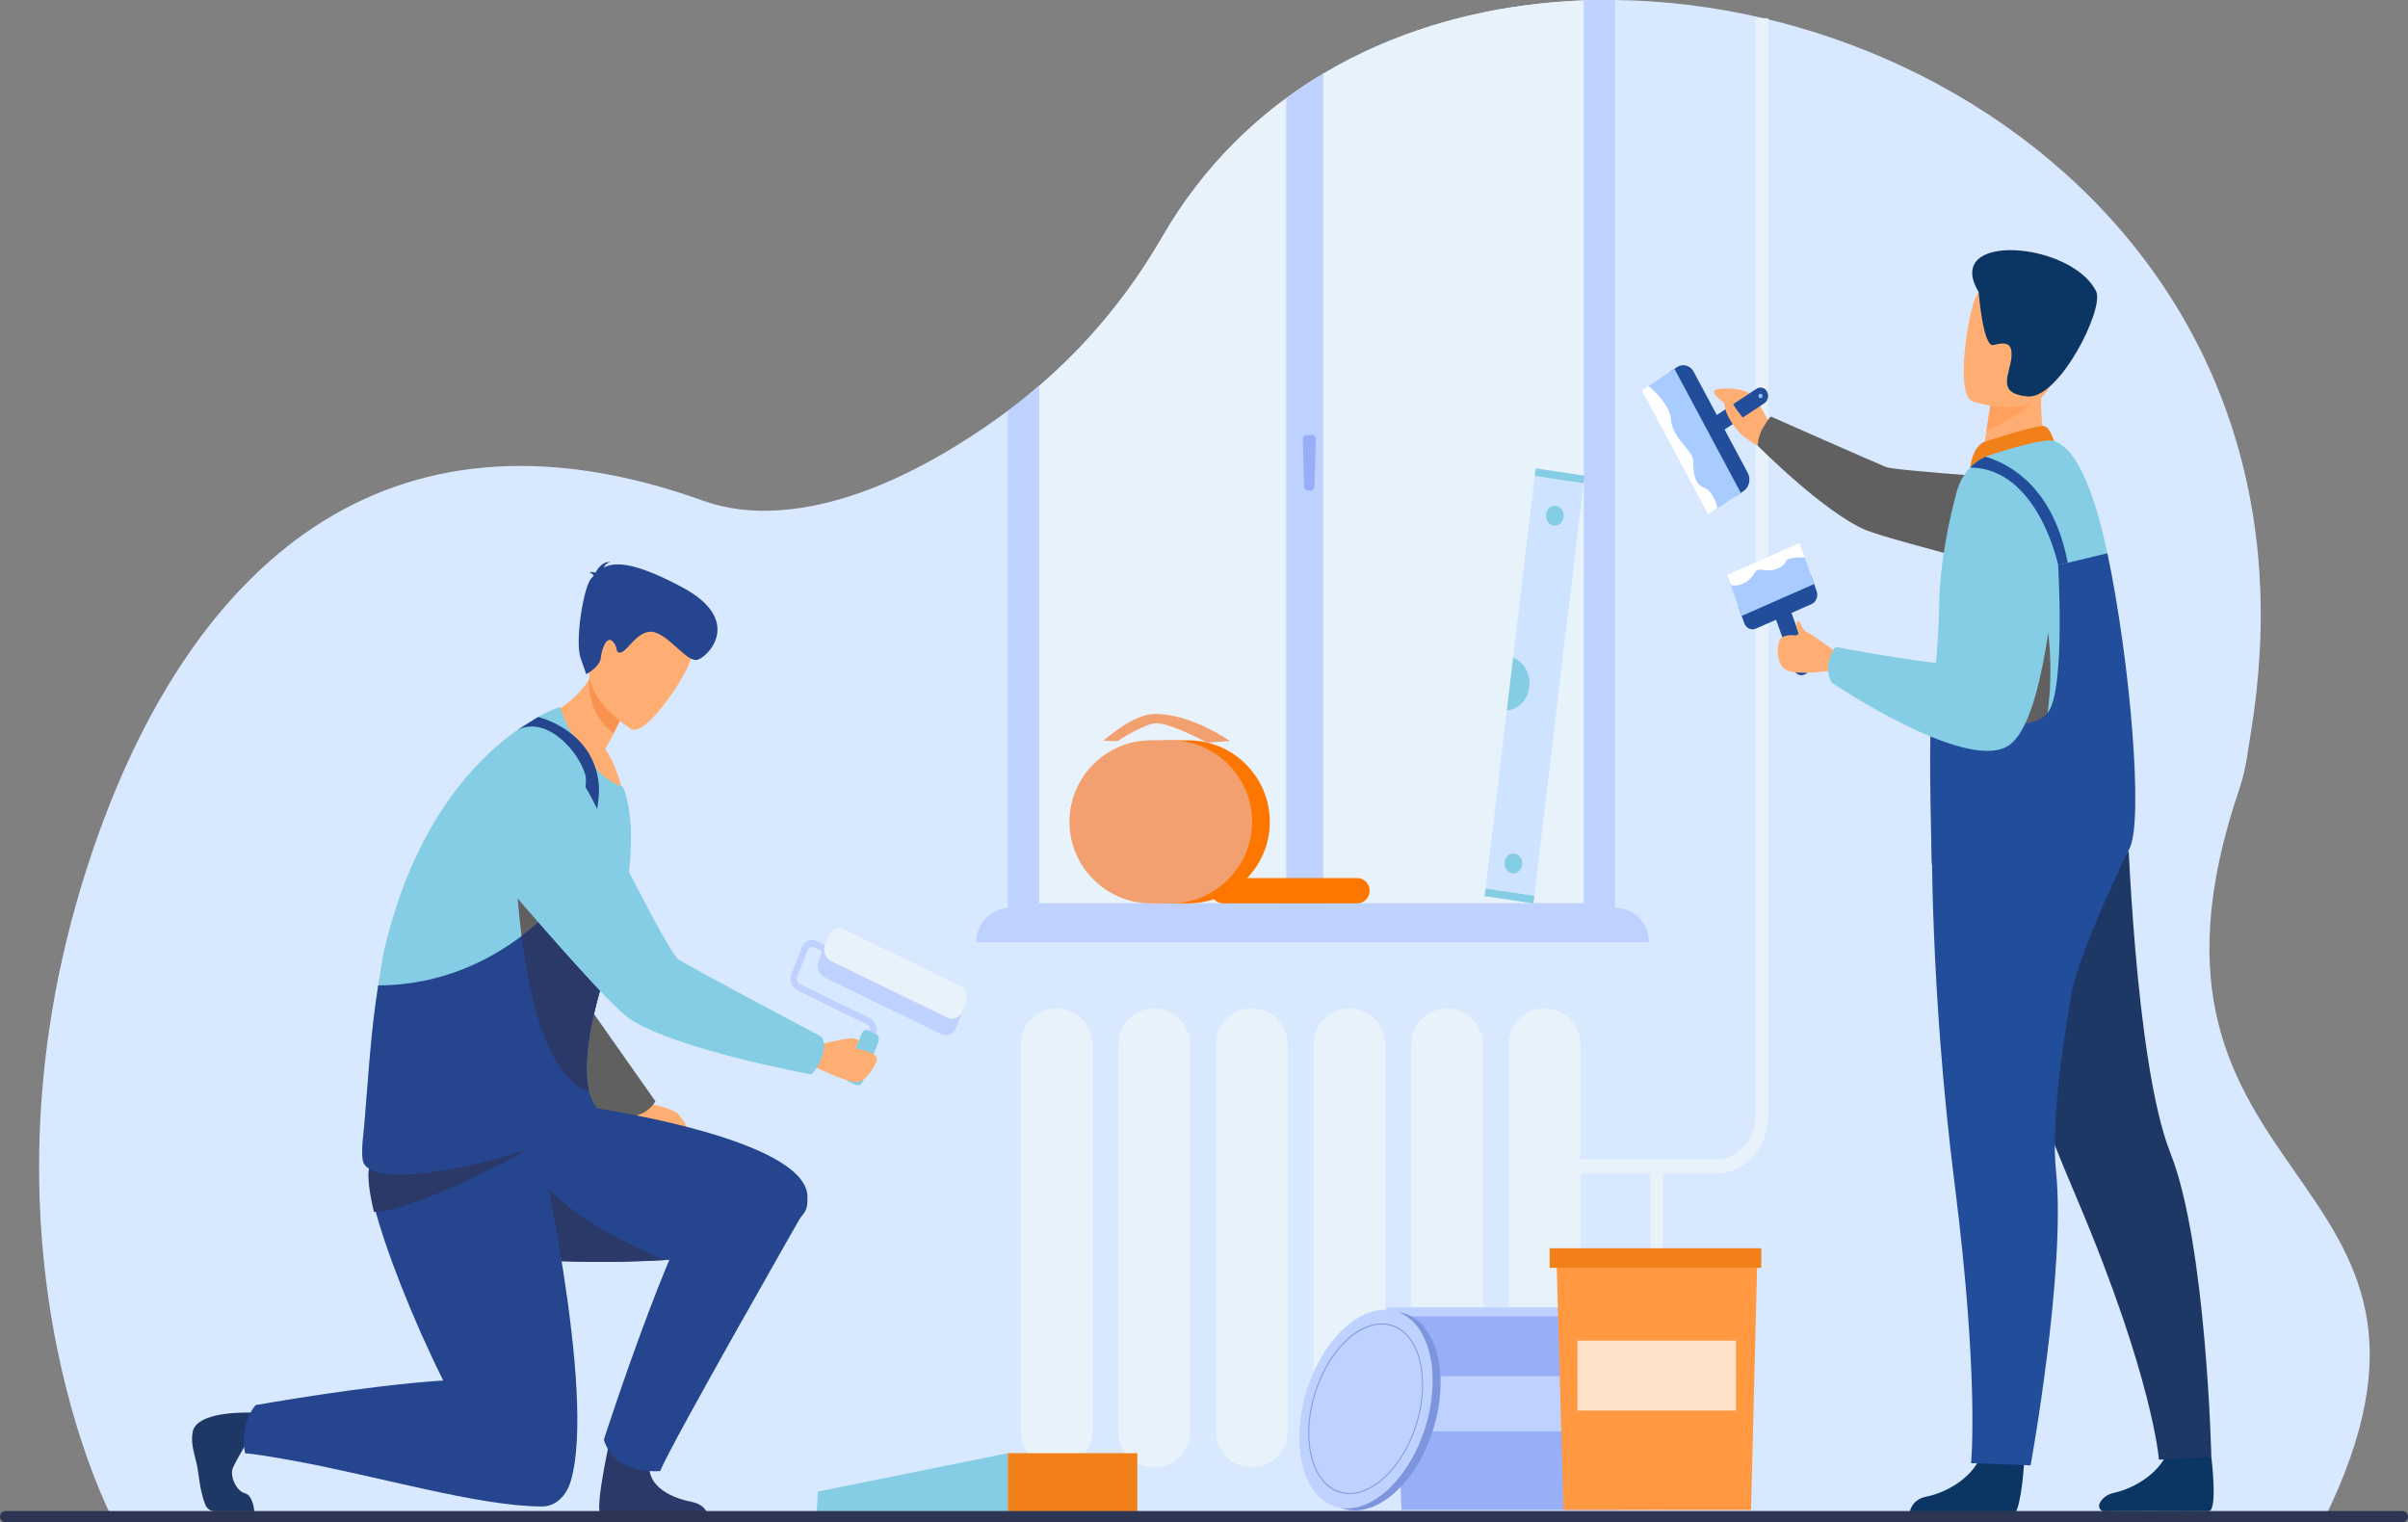 <svg xmlns="http://www.w3.org/2000/svg" xmlns:xlink="http://www.w3.org/1999/xlink" id="Layer_1" x="0px" y="0px" viewBox="0 0 494.45 312.54" style="enable-background:new 0 0 494.45 312.54;" xml:space="preserve">
<rect x="0" y="0" width="494.45" height="312.54" fill="#808080" stroke="none"/>
<style type="text/css">
	.st0{fill:#D8E9FF;}
	.st1{fill:#E8F2FA;}
	.st2{fill:#BED1FF;}
	.st3{fill:#99AEF9;}
	.st4{fill:#CDE3FF;}
	.st5{fill:#84CDE4;}
	.st6{fill:#FC7600;}
	.st7{fill:#F2A070;}
	.st8{fill:#FF9841;}
	.st9{fill:#F28018;}
	.st10{fill:#FFE2C8;}
	.st11{fill:#214D9A;}
	.st12{fill:#A8CCFF;}
	.st13{fill:#FFFFFF;}
	.st14{fill:#8CC6F8;}
	.st15{fill:#FFAE73;}
	.st16{fill:#606060;}
	.st17{fill:#0B3563;}
	.st18{fill:#1E3865;}
	.st19{fill:#FFA05E;}
	.st20{fill:#25468F;}
	.st21{fill:#2A3967;}
	.st22{fill:#F9924F;}
	.st23{fill:#2D3554;}
	.st24{fill:#7C95DC;}
</style>
<g>
	<path class="st0" d="M477.15,312.1l-178.52-0.06l-275.45-0.09c0,0-32.13-60.02-2.81-141.11c19.11-52.86,57.75-91.86,124.09-68.01   c13.66,4.91,35.04,1.78,62.52-18.51c1.4-1.03,2.78-2.11,4.16-3.23c0.75-0.61,1.5-1.24,2.25-1.88c9.36-8.02,18.11-18.16,25.32-30.65   c4.14-7.16,9.02-13.48,14.5-19.01c3.42-3.44,7.06-6.57,10.91-9.4c2.46-1.8,4.99-3.48,7.6-5.03c6.94-4.13,14.39-7.4,22.18-9.82   c0.76-0.24,1.52-0.46,2.28-0.68c1.78-0.51,3.57-0.98,5.37-1.4c1.24-0.29,2.48-0.56,3.74-0.82c1.53-0.31,3.07-0.59,4.62-0.83h0   c4.23-0.68,8.51-1.14,12.84-1.38c0.82-0.05,1.64-0.08,2.46-0.11c0.52-0.02,1.05-0.04,1.57-0.05c1.61-0.04,3.22-0.05,4.84-0.03   c40.3,0.46,82.46,19.05,108.14,52.53c12.93,16.86,21.68,37.48,23.9,61.47c0.82,8.85,0.75,18.17-0.32,27.92   c-0.03,0.3-0.06,0.59-0.1,0.88c-0.05,0.47-0.11,0.95-0.17,1.42c-0.22,1.79-0.48,3.59-0.77,5.41c-0.65,4.04-1.09,8.27-2.47,12.32   C431.25,245.84,513.48,238.39,477.15,312.1z"></path>
	<g>
		<path class="st1" d="M216.97,301.27L216.97,301.27c-4.06,0-7.35-3.29-7.35-7.35v-79.53c0-4.06,3.29-7.35,7.35-7.35h0    c4.06,0,7.35,3.29,7.35,7.35v79.53C224.32,297.98,221.03,301.27,216.97,301.27z"></path>
		<path class="st1" d="M237.01,301.27L237.01,301.27c-4.06,0-7.35-3.29-7.35-7.35v-79.53c0-4.06,3.29-7.35,7.35-7.35h0    c4.06,0,7.35,3.29,7.35,7.35v79.53C244.36,297.98,241.07,301.27,237.01,301.27z"></path>
		<path class="st1" d="M257.05,301.27L257.05,301.27c-4.06,0-7.35-3.29-7.35-7.35v-79.53c0-4.06,3.29-7.35,7.35-7.35h0    c4.06,0,7.35,3.29,7.35,7.35v79.53C264.4,297.98,261.11,301.27,257.05,301.27z"></path>
		<path class="st1" d="M277.09,301.27L277.09,301.27c-4.06,0-7.35-3.29-7.35-7.35v-79.53c0-4.06,3.29-7.35,7.35-7.35h0    c4.06,0,7.35,3.29,7.35,7.35v79.53C284.44,297.98,281.15,301.27,277.09,301.27z"></path>
		<path class="st1" d="M297.13,301.27L297.13,301.27c-4.06,0-7.35-3.29-7.35-7.35v-79.53c0-4.06,3.29-7.35,7.35-7.35h0    c4.06,0,7.35,3.29,7.35,7.35v79.53C304.49,297.98,301.19,301.27,297.13,301.27z"></path>
		<path class="st1" d="M317.17,301.27L317.17,301.27c-4.06,0-7.35-3.29-7.35-7.35v-79.53c0-4.06,3.29-7.35,7.35-7.35l0,0    c4.06,0,7.35,3.29,7.35,7.35v79.53C324.53,297.98,321.23,301.27,317.17,301.27z"></path>
	</g>
	<g>
		<g>
			<path class="st1" d="M326.78,0.04v188.41H211.13V81.09c0.75-0.61,1.5-1.24,2.25-1.88c9.36-8.02,18.11-18.16,25.32-30.65     c4.14-7.16,9.02-13.48,14.5-19.01c3.42-3.44,7.06-6.57,10.91-9.4c2.46-1.8,4.99-3.48,7.6-5.03c6.94-4.13,14.39-7.4,22.18-9.82     c0.76-0.24,1.52-0.46,2.28-0.68c1.78-0.51,3.57-0.98,5.37-1.4c1.24-0.29,2.48-0.56,3.74-0.82c1.53-0.31,3.07-0.59,4.62-0.83h0     c4.23-0.68,8.51-1.14,12.84-1.38c0.82-0.05,1.64-0.08,2.46-0.11C325.73,0.07,326.25,0.05,326.78,0.04z"></path>
			<g>
				<path class="st2" d="M326.78,0.04c-0.52,0.01-1.05,0.03-1.57,0.05v185.35H213.38V79.21c-0.74,0.64-1.5,1.26-2.25,1.88      c-1.38,1.12-2.77,2.19-4.16,3.23v108.73h124.65V0.01C330-0.01,328.39,0,326.78,0.04z"></path>
			</g>
			<path class="st2" d="M338.56,193.44H200.45l0,0c0-3.9,3.16-7.06,7.06-7.06h124.16c3.81,0,6.89,3.09,6.89,6.89V193.44z"></path>
			<path class="st2" d="M271.71,15.13V187.8h-7.6V20.16C266.57,18.36,269.1,16.69,271.71,15.13z"></path>
			<path class="st3" d="M269.15,100.72h-0.61c-0.41,0-0.75-0.37-0.76-0.83l-0.27-9.7c-0.01-0.48,0.33-0.88,0.76-0.88h1.17     c0.43,0,0.77,0.4,0.76,0.89l-0.29,9.7C269.9,100.35,269.56,100.72,269.15,100.72z"></path>
		</g>
		<g>
			<polygon class="st4" points="315.24,96.93 325.24,98.44 314.87,185.49 304.87,183.98    "></polygon>
			<polygon class="st5" points="315.05,183.95 314.87,185.49 304.87,183.98 305.05,182.44    "></polygon>
			<polygon class="st5" points="325.33,97.67 325.15,99.21 315.15,97.7 315.33,96.16    "></polygon>
			<path class="st5" d="M310.51,179.3c-0.99-0.15-1.69-1.18-1.56-2.3c0.13-1.12,1.05-1.91,2.04-1.75c0.99,0.15,1.69,1.18,1.56,2.3     C312.42,178.67,311.51,179.46,310.51,179.3z"></path>
			<path class="st5" d="M319.02,107.91c-0.99-0.15-1.69-1.18-1.56-2.3c0.13-1.12,1.05-1.91,2.04-1.75c0.99,0.15,1.69,1.18,1.56,2.3     C320.93,107.27,320.01,108.06,319.02,107.91z"></path>
			<path class="st5" d="M310.7,135.05c2.2,0.82,3.64,3.32,3.32,6.01c-0.32,2.68-2.29,4.66-4.61,4.8L310.7,135.05z"></path>
		</g>
		<g>
			<path class="st6" d="M278.65,185.48H251.2c-1.44,0-2.6-1.16-2.6-2.6l0,0c0-1.44,1.16-2.6,2.6-2.6h27.45c1.44,0,2.6,1.16,2.6,2.6     l0,0C281.25,184.32,280.08,185.48,278.65,185.48z"></path>
			<path class="st6" d="M239.98,185.48H244c9.21,0,16.74-7.54,16.74-16.74v0c0-9.21-7.54-16.74-16.74-16.74h-4.03     c-9.21,0-16.74,7.54-16.74,16.74v0C223.23,177.94,230.77,185.48,239.98,185.48z"></path>
			<path class="st7" d="M252.54,152.14c0,0-7.77-5.5-15.21-5.56c-4.84-0.04-10.36,5.33-10.7,5.39c-0.84,0.15,2.81,0.2,2.81,0.2     s5.47-3.59,7.92-3.67c2.96-0.1,10.5,3.97,10.5,3.97L252.54,152.14z"></path>
			<path class="st7" d="M236.33,185.48h4.03c9.21,0,16.75-7.54,16.75-16.75v0c0-9.21-7.54-16.74-16.74-16.74h-4.03     c-9.21,0-16.74,7.54-16.74,16.74v0C219.59,177.94,227.12,185.48,236.33,185.48z"></path>
		</g>
	</g>
	<g>
		<path class="st1" d="M352.45,240.93h-41.8v-2.91h41.8c4.4,0,7.99-3.98,7.99-8.88V3.74h2.62v225.4    C363.06,235.64,358.3,240.93,352.45,240.93z"></path>
	</g>
	<g>
		<rect x="338.85" y="239.21" class="st1" width="2.62" height="70.81"></rect>
	</g>
	<g>
		<g>
			<polygon class="st3" points="332.57,310.01 287.78,310.01 286.11,268.66 334.09,268.66    "></polygon>
			<path class="st2" d="M334.1,270.26h-48.7c-0.51,0-0.92-0.41-0.92-0.92l0,0c0-0.51,0.41-0.92,0.92-0.92h48.7     c0.51,0,0.92,0.41,0.92,0.92l0,0C335.01,269.85,334.6,270.26,334.1,270.26z"></path>
			<rect x="291.11" y="282.55" class="st2" width="37.88" height="11.34"></rect>
		</g>
		<g>
			<polygon class="st8" points="359.55,310.01 321.03,310.01 319.59,257.67 360.86,257.67    "></polygon>
			<rect x="318.19" y="256.29" class="st9" width="43.46" height="4.02"></rect>
			<rect x="323.9" y="275.25" class="st10" width="32.57" height="14.36"></rect>
		</g>
		<g>
			<path class="st5" d="M167.85,306.26l39.11-7.9v12.27h-39.3C167.66,310.63,168.04,306.05,167.85,306.26z"></path>
			<rect x="206.96" y="298.36" class="st9" width="26.57" height="12.27"></rect>
		</g>
	</g>
	<g>
		<g>
			<g>
				<path class="st11" d="M368.33,137.46l-3.67-10.3c-0.34-0.95,0.08-2.04,0.94-2.42l0.05-0.02c0.86-0.38,1.84,0.09,2.18,1.05      l3.67,10.3c0.34,0.95-0.08,2.04-0.94,2.42l-0.05,0.02C369.65,138.88,368.67,138.41,368.33,137.46z"></path>
				<path class="st11" d="M358.15,122.33l11.44-5.04c0.94-0.42,2.02,0.1,2.39,1.15l1.04,2.93c0.37,1.05-0.09,2.24-1.04,2.66      l-11.44,5.04c-0.94,0.42-2.02-0.1-2.39-1.15l-1.04-2.93C356.75,123.94,357.21,122.75,358.15,122.33z"></path>
				<polygon class="st12" points="354.63,118.01 369.5,111.47 372.51,119.91 357.64,126.46     "></polygon>
				<path class="st13" d="M355.44,120.1c0,0,1.6,0.57,3.47-0.87c1.87-1.44,0.99-2.58,3.24-2.2c2.25,0.38,4.19-0.72,4.53-1.74      c0.34-1.02,3.93-0.8,3.93-0.8l-1.11-3.03l-14.87,6.55L355.44,120.1z"></path>
			</g>
			<path class="st14" d="M370.34,136.62c0.09,0.25-0.02,0.53-0.25,0.63c-0.23,0.1-0.48-0.02-0.57-0.27     c-0.09-0.25,0.02-0.53,0.25-0.63C369.99,136.24,370.25,136.37,370.34,136.62z"></path>
		</g>
		<path class="st15" d="M364.1,88.57c0,0-2.48-5.73-4.5-7.51c-2.02-1.78-7.4-1.35-7.6-0.89c-0.64,1.41,4.32,3.61,4.89,4.9    c0.57,1.29-1.8,1.16,0.02,3.41c1.54,1.9,5.23,3.71,5.23,3.71L364.1,88.57z"></path>
		<path class="st16" d="M361.95,87.91c1.31-2.26,1.7-2.38,1.7-2.38s21.6,9.57,23.66,10.37c2.06,0.8,32.88,2.81,32.88,2.81l9.3,22.72    c0,0-41.07-10.41-46.26-12.55c-8.57-3.54-22.32-17.38-22.32-17.38S360.93,89.69,361.95,87.91z"></path>
		<path class="st17" d="M415.62,300.32c0,0-0.47,8.43-1.88,10.41h-21.67c0.14-0.84,0.75-2.91,3.46-3.44    c3.42-0.66,9.15-3.33,11.23-8.36C408.94,293.63,415.62,300.32,415.62,300.32z"></path>
		<path class="st17" d="M454.07,299.14c0,0,1.35,10.94-0.5,11.13c-0.25,0.03-8.24,0.02-11.37,0c-3.9-0.03-10.12,0.03-10.12,0.03    c-0.8,0.04-1.33-0.93-0.92-1.7c0.45-0.85,1.31-1.75,2.94-2.1c3.41-0.73,9.1-3.51,11.09-8.58    C447.28,292.59,454.07,299.14,454.07,299.14z"></path>
		<path class="st18" d="M405.43,188.18c0,0,5.45,21.18,21.06,57.97s16.82,53.55,16.82,53.55l10.76-0.56c0,0-1.01-43.79-8.39-62.35    c-7.38-18.56-8.88-69.37-8.88-69.37L405.43,188.18z"></path>
		<path class="st11" d="M396.68,169.96c0,0-0.43,32.8,4.67,73.08c5.11,40.28,3.38,57.37,3.38,57.37l12.23,0.45    c0,0,7.31-40.29,5.21-60.45c-2.1-20.16,10.01-69.18,10.01-69.18L396.68,169.96z"></path>
		<path class="st15" d="M420.82,93.19l-5.77,4.75l-8.34-1.95c0.12-0.85,0.67-4.35,1.17-7.52c0.03-0.19,0.06-0.37,0.09-0.56    c0.43-2.7,0.8-5.02,0.8-5.02l7.79-4.31l2.9-1.61c-0.01,0.06-0.23,3-0.26,3.42C418.66,88.02,420.82,93.19,420.82,93.19z"></path>
		<path class="st9" d="M407.29,90.8c0.18-0.09,11.34-3.75,12.55-3.3c1.21,0.44,1.93,3.05,1.93,3.05L404.55,96    C404.55,96,404.96,91.89,407.29,90.8z"></path>
		<path class="st5" d="M437.34,174.01c-1.89,9.59-41.33-20.5-40.8-26.35c0.06-0.64,0.12-1.29,0.17-1.93    c0.73-8.15,1.43-16.12,1.47-21.32c0.04-4.51,0.6-9.13,1.34-13.32c0.68-3.87,1.53-7.38,2.26-10.12c0.52-1.93,1.48-3.62,2.76-4.96    c0.91-0.95,1.97-1.71,3.15-2.23c0.32-0.15,0.65-0.27,0.98-0.38c4.75-1.53,11.32-3.43,13.1-2.85c4.83,1.58,8.41,11.02,10.95,23.05    C437.48,136.13,438.58,167.76,437.34,174.01z"></path>
		<path class="st19" d="M418.62,80.53c-1.71,3.64-8.08,6.78-10.74,7.94c0.03-0.19,0.06-0.37,0.09-0.56c0.43-2.7,0.8-5.02,0.8-5.02    l7.79-4.31C418.28,78.55,419.32,79.04,418.62,80.53z"></path>
		<path class="st15" d="M404.98,82.39c0,0,14.05,4.87,16.64-4.9c2.59-9.77,6.16-15.72-2.71-19.24c-8.86-3.52-11.6-0.37-13.18,2.66    C404.16,63.93,401.39,80.87,404.98,82.39z"></path>
		<path class="st17" d="M406.29,59.96c0,0,0.9,11.37,3.01,10.88c2.12-0.49,4.03-0.86,3.72,2.57c-0.31,3.43-3.24,7.38,3.28,7.99    c6.52,0.61,15.89-18.08,14.1-21.62C425.24,49.57,398.82,47.51,406.29,59.96z"></path>
		<path class="st16" d="M397.73,169.96c3.91,1.57-0.07-4.31,0-5.54c0.3-5.39-1.6-12.21-1.02-18.7l23.85-15.84    C420.57,129.88,426.23,169.7,397.73,169.96z"></path>
		<path class="st11" d="M437.34,174.01c-10.18,20.97-11.81,28.98-11.81,28.98c-8.86-1.12-24.05-20.48-28.87-25.65    c0,0-0.65-23.83-0.13-29.68l7.36-0.24c0,0,13.31,3.75,16.76-1.34c3.45-5.09,1.96-30.05,1.96-30.05l10.11-2.43    C437.48,136.13,440.08,168.38,437.34,174.01z"></path>
		<path class="st15" d="M376.92,133.82c0,0-4.85-3.64-5.77-3.96c-0.92-0.32-1.46-1.9-1.62-2.15c-0.55-0.88-0.82,0.69-0.57,1.28    c0.29,0.68,0.7,1.65-0.65,1.43c-0.26-0.04-2.46-0.1-2.92,1.02c-0.46,1.12-0.86,4.97,1.47,6.14s8.06,0.11,8.48,0.25    C378.86,138.95,376.92,133.82,376.92,133.82z"></path>
		<path class="st5" d="M376.88,132.83c0,0,23.66,4.47,25.76,3.34c3.35-1.81-1.3-28.48-1.3-28.48s-0.2-6.05,6.16-7.47    c5.52-1.24,10.85,3.36,10.85,3.36s4.85,4.82,4.23,10.16c-1.37,11.84-3.51,35.94-10.64,39.63c-9.2,4.76-35.81-13.21-35.81-13.21    s-0.89-1.21-0.76-3.44C375.47,134.73,376.88,132.83,376.88,132.83z"></path>
		<path class="st11" d="M424.58,115.56l-1.96,0.47c0,0-4.14-19.93-18.07-20.03c0.91-0.95,1.97-1.71,3.15-2.23    C412.8,95.29,421.66,100.14,424.58,115.56z"></path>
		<g>
			<g>
				<path class="st11" d="M362.26,82.81l-8.21,5.42c-0.76,0.5-1.74,0.25-2.17-0.56l-0.02-0.04c-0.43-0.81-0.17-1.88,0.59-2.38      l8.21-5.42c0.76-0.5,1.74-0.25,2.17,0.56l0.02,0.04C363.29,81.24,363.02,82.31,362.26,82.81z"></path>
				<path class="st11" d="M353.5,100.61l-11.1-20.75c-0.69-1.3-0.31-2.99,0.86-3.76l1.12-0.74c1.17-0.77,2.69-0.34,3.39,0.96      l11.1,20.75c0.69,1.3,0.31,2.99-0.86,3.76l-1.12,0.74C355.72,102.34,354.2,101.91,353.5,100.61z"></path>
				<polygon class="st12" points="357.45,101.2 350.72,105.65 337.1,80.17 338.49,79.26 343.83,75.73     "></polygon>
				<path class="st13" d="M352.64,104.29l-1.92,1.36L337.1,80.17l1.39-0.91c0.8,0.64,4.37,3.68,4.64,6.99      c0.3,3.73,4.42,6.23,4.53,8.19c0.11,1.97,0,4.83,2.17,5.65C352.01,100.92,352.64,104.29,352.64,104.29z"></path>
			</g>
			<path class="st14" d="M361.28,80.9c0.2-0.13,0.46-0.06,0.58,0.16c0.12,0.22,0.05,0.51-0.15,0.64c-0.2,0.13-0.46,0.06-0.58-0.16     C361.01,81.32,361.08,81.03,361.28,80.9z"></path>
		</g>
		<path class="st15" d="M358.72,86.9c-0.03-0.03-1.09-1.46-2.15-2.84c-0.77-1.02-1.25-2.34-1.59-2.74c-0.8-0.93-1.47,1.17-0.3,3.82    c1,2.24,2.86,4.08,3.5,4.57C358.84,90.21,358.72,86.9,358.72,86.9z"></path>
	</g>
	<g>
		<g>
			<g>
				<path class="st2" d="M176.06,220.01c-0.33-0.16-0.47-0.58-0.33-0.94l2.85-7.25c0.23-0.57-0.01-1.24-0.53-1.49l-14.36-6.98      c-1.17-0.57-1.7-2.08-1.19-3.38l2.15-5.46c0.51-1.29,1.87-1.89,3.04-1.32l5.96,2.9c0.33,0.16,0.47,0.58,0.33,0.94      s-0.52,0.53-0.85,0.37l-5.96-2.9c-0.52-0.25-1.12,0.01-1.34,0.58l-2.15,5.46c-0.23,0.57,0.01,1.24,0.53,1.49l14.36,6.98      c1.17,0.57,1.7,2.08,1.19,3.38l-2.85,7.25C176.77,220,176.39,220.16,176.06,220.01z"></path>
			</g>
			<path class="st5" d="M175.7,222.75l-1.46-0.71c-0.55-0.27-0.8-0.98-0.56-1.59l3.25-8.25c0.24-0.61,0.88-0.89,1.43-0.62l1.46,0.71     c0.55,0.27,0.8,0.98,0.56,1.59l-3.25,8.25C176.89,222.73,176.25,223.01,175.7,222.75z"></path>
			<path class="st2" d="M198.38,205.82l-2.02,5.13c-0.53,1.34-1.93,1.94-3.13,1.36l-23.9-11.62c-1.2-0.58-1.75-2.14-1.22-3.48     l2.02-5.13c0.53-1.34,1.93-1.94,3.13-1.36l23.9,11.62C198.36,202.92,198.91,204.48,198.38,205.82z"></path>
			<path class="st1" d="M198.38,205.82l-0.7,1.77c-0.53,1.34-1.93,1.94-3.13,1.36l-23.9-11.62c-1.2-0.58-1.75-2.14-1.22-3.48     l0.7-1.77c0.53-1.34,1.93-1.94,3.13-1.36l23.9,11.62C198.36,202.92,198.91,204.48,198.38,205.82z"></path>
		</g>
		<path class="st15" d="M133.06,226.6c0,0,5.2,0.84,6.4,2.34s1.96,2.68,1.21,3.35c-0.75,0.67-12.2-2.59-12.2-2.59L133.06,226.6z"></path>
		<path class="st16" d="M120.56,206.18l14.01,19.92c0,0-1.21,2.68-5.12,3.18c-3.92,0.5-12.2-2.34-12.2-3.18    S120.56,206.18,120.56,206.18z"></path>
		<path class="st20" d="M164.91,249.33c-4.07,5.22-12.67,8.59-29.25,9.45c-1.33,0.07-2.67,0.13-4.02,0.17    c-1.39,0.05-2.77,0.08-4.16,0.1c-4.51,0.07-8.99,0.01-13.26-0.15c-4.14-0.16-8.09-0.41-11.66-0.74    c-6.99-0.65-12.57-1.59-15.46-2.66c-0.86-0.32-1.48-0.66-1.83-1c-0.3-0.29-0.54-0.64-0.72-1.03c-1.05-2.16-0.5-5.69,0.76-9.58    c1.84-5.67,5.22-12.09,7.5-16.11c0.46-0.8,0.86-1.51,1.21-2.09c0.69-1.18,1.13-1.87,1.13-1.87s7.74,0.8,18.35,2.33    c2.16,0.31,4.45,0.65,6.81,1.02c22.8,3.58,45.51,10.02,45.49,18.57C165.79,247.03,165.87,248.1,164.91,249.33z"></path>
		<path class="st21" d="M136.68,258.68c-1.39,0.05-7.81,0.36-9.2,0.38c-4.51,0.07-8.99,0.01-13.26-0.15l-4.02-17.99    C116.41,250.55,134.68,258.06,136.68,258.68z"></path>
		<path class="st21" d="M123.25,310.93h22.1c-0.35-0.94-1.19-2.15-3.24-2.55c-3.48-0.68-9.52-2.77-8.75-8.35    c0.79-5.66-7.69-6.39-7.69-6.39S122.14,308.78,123.25,310.93z"></path>
		<path class="st20" d="M165.26,248.41c0,0-27.42,47.93-29.7,53.62c0,0-9.33,0.96-11.57-6.44c0,0,16.3-50.58,23.46-54.75    C154.62,236.68,165.26,248.41,165.26,248.41z"></path>
		<g>
			<path class="st15" d="M109.98,147.5c0,0,9.44,14.36,17.86,15.13c0,0-1.08-5.4-3.56-8.81c0.67-1.2,1.25-2.29,1.75-3.27     c1.65-3.25,2.39-5.2,2.39-5.2l-3.87-7.78l-0.8-4.18c-0.65,1.96-1.42,3.78-2.28,5.27C117.05,146.35,109.98,147.5,109.98,147.5z"></path>
			<path class="st22" d="M121.09,138.58c0,0-1.37,7.19,4.93,11.97c1.65-3.25,2.39-5.2,2.39-5.2l-3.87-7.78     C121.44,137.06,121.09,138.58,121.09,138.58z"></path>
			<path class="st15" d="M129.58,149.69c0,0-11.84-7.17-7.71-15.3c4.13-8.13,5.39-14.52,13.12-10.29c7.74,4.23,7.62,8.25,6.83,11.33     C141.04,138.52,132.77,151.34,129.58,149.69z"></path>
			<path class="st20" d="M121.91,118.21c-0.07-0.2-0.3-0.44-0.89-0.74c0,0,0.6-0.13,1.26,0.13c0.46-0.9,1.49-2.39,3.09-2.18     c0,0-0.95,0.13-1.4,1.1c2.36-1.23,6.47-1.1,16.15,4.08c12.76,6.83,5.11,14.48,3.01,14.89c-2.1,0.4-5.31-4.55-8.59-5.63     c-3.28-1.08-5.68,3.84-7.01,4.09c-1.33,0.25-0.46-0.83-1.66-2.2c-1.2-1.37-2.29,1.3-2.48,3.25c-0.2,1.95-3.01,3.43-3.01,3.43     s0,0-1.17-3.33c-1.17-3.33,0.55-14.57,2.24-16.4C121.61,118.54,121.76,118.37,121.91,118.21z"></path>
		</g>
		<path class="st18" d="M51.2,295.26c0,0-2.75,4.65-3.4,6.15c-0.64,1.51,0.62,4.71,2.51,5.19c1.67,0.43,1.91,3.71,1.91,3.71h-8.08    c-0.85,0-1.63-0.52-1.96-1.33c-1.14-2.79-1.4-6.41-1.63-7.62c-0.48-2.55-1.44-4.68-1.01-7.28c0.42-2.59,4.4-4.08,11.65-4.06    C59.17,290.05,51.2,295.26,51.2,295.26z"></path>
		<path class="st5" d="M74.95,239.24c6.09,7.17,50.81-7.66,47.06-11.44c-0.95-0.96-0.63-2.11-1.02-3.66    c-1.86-7.34,1.84-19.89,3.42-24.75c0.37-1.13,0.62-1.84,0.67-1.99c1.51-4.54,2.68-9.27,3.45-13.84    c1.47-8.77,1.45-16.92-0.57-21.92c-0.01-0.03-0.02-0.05-0.03-0.07c-8.38-2.72-12.99-16.42-12.99-16.42s-26.54,8.38-36.17,50.45    c0,0-0.5,2.68-1.11,6.71h0c-0.19,1.23-0.38,2.6-0.58,4.05c-1.03,7.49-1.63,17.09-2.24,24.24c-0.02,0.25-0.04,0.5-0.07,0.76    C74.47,234.45,73.94,238.05,74.95,239.24z"></path>
		<path class="st20" d="M110.16,232.13c0,0-4.46,0.65-13.45,1.39c-9.32,0.77-19.19,2.4-20.8,5.88c-0.53,1.15-0.16,4.07,0.88,8.09    c2.3,8.9,7.87,23.24,14.22,35.95c-16.33,1.05-38.55,5.06-38.55,5.06c-3.63,4.57-2.11,9.91-2.11,9.91    c1.17,0.01,4.67,0.56,9.45,1.42c17.33,3.1,38.44,9.47,51.52,9.47c2.86,0,5-2.26,5.88-5.21v0    C122.58,285.89,110.16,232.13,110.16,232.13z"></path>
		<path class="st21" d="M76.79,248.84c9.02-0.32,31.63-12.65,31.26-12.75c-4.21-1.15-7.98-1.95-11.34-2.45    c-9.32,0.83-19.19,2.61-20.8,6.39C75.38,241.29,75.75,244.46,76.79,248.84z"></path>
		<path class="st16" d="M105.74,173.91c0,0,0.52,45.58,15.25,50.23c-1.86-7.34,1.84-19.89,3.42-24.75    C120.62,187.66,113.63,175.84,105.74,173.91z"></path>
		<path class="st20" d="M110.49,147.21c0,0,11.34,2.62,12.45,13.67c0.81,8.04-7.11,26.26-7.11,26.26l-1.51-1.67    c0,0,6.95-22.49,5.88-26.32c-1.37-4.91-7.89-12.25-13.89-9.31L110.49,147.21z"></path>
		<path class="st20" d="M74.95,239.24c6.09,7.17,51.77-7.51,48.02-11.29c-0.95-0.96-1.59-2.27-1.98-3.82    c-1.86-7.34,1.84-19.89,3.42-24.75c0.37-1.13,0.62-1.84,0.67-1.99l-2.31-2.56l-8.45-9.37c0,0-2.5,3.15-7.23,6.73    c-6.19,4.69-16.21,10.11-29.44,10.13h0c-0.19,1.23-0.38,2.6-0.58,4.05c-1.03,7.49-1.63,17.09-2.24,24.24    c-0.02,0.25-0.04,0.5-0.07,0.76C74.47,234.45,73.94,238.05,74.95,239.24z"></path>
		<path class="st21" d="M107.1,192.19c1.69,13.25,5.47,29.29,13.89,31.95c-1.86-7.34,1.84-19.89,3.42-24.75    c-0.49-1.52-1.04-3.04-1.64-4.55l-8.45-9.37C114.33,185.47,111.83,188.62,107.1,192.19z"></path>
		<path class="st15" d="M176.15,222.17c-2.76,0-7.9-2.8-8.37-2.85c-3.93-0.42-0.14-4.72-0.14-4.72s6.18-1.51,7.22-1.42    c0.34,0.03,0.9,0.16,1.51,0.32l-0.66,1.76c0,0,4.31,0.73,4.36,2.06C180.13,218.65,177.5,222.17,176.15,222.17z"></path>
		<path class="st5" d="M168.86,216.73c0.95-3.04-0.37-3.99-0.37-3.99s-27-14.23-29.21-15.8c-2.21-1.57-17.05-31.61-17.05-31.61    s-5.5-12.28-12.51-12.04c-6.09,0.21-9.47,4.43-11.35,8.86c-2.24,5.27-1.29,11.53,2.31,15.77c8.08,9.51,24.32,28.33,28.53,31.19    c9.36,6.36,37.42,11.5,37.42,11.5S168.11,219.12,168.86,216.73z"></path>
	</g>
	<path class="st23" d="M493.3,312.54H1.15c-0.63,0-1.15-0.52-1.15-1.15l0,0c0-0.63,0.52-1.15,1.15-1.15H493.3   c0.63,0,1.15,0.52,1.15,1.15v0C494.45,312.02,493.94,312.54,493.3,312.54z"></path>
	<g>
		<path class="st24" d="M295.18,290.01c-2.26,11.26-9.94,20.26-17.16,20.1c-7.22-0.16-11.24-9.42-8.98-20.68    c2.26-11.26,9.94-20.26,17.16-20.1C293.41,269.49,297.43,278.75,295.18,290.01z"></path>
		<path class="st2" d="M293.55,289.6c-2.26,11.26-9.94,20.26-17.16,20.1c-7.22-0.16-11.24-9.42-8.98-20.68    c2.26-11.26,9.94-20.26,17.16-20.1C291.79,269.08,295.81,278.33,293.55,289.6z"></path>
		<g>
			<path class="st24" d="M277.09,306.75c-0.05,0-0.11,0-0.16,0c-2.32-0.05-4.33-1.19-5.81-3.28c-2.37-3.35-3.09-8.77-1.95-14.49     c1.93-9.64,8.54-17.39,14.74-17.24c2.32,0.05,4.33,1.19,5.81,3.28c2.37,3.35,3.09,8.77,1.95,14.49     C289.75,299.07,283.24,306.75,277.09,306.75z M283.75,271.94c-6.06,0-12.5,7.61-14.39,17.08c-1.14,5.67-0.42,11.02,1.91,14.32     c1.45,2.05,3.41,3.16,5.67,3.21c0.05,0,0.11,0,0.16,0c6.06,0,12.5-7.61,14.39-17.08c1.14-5.67,0.42-11.02-1.91-14.32     c-1.45-2.05-3.41-3.16-5.67-3.21C283.86,271.94,283.8,271.94,283.75,271.94z"></path>
		</g>
	</g>
</g>
</svg>